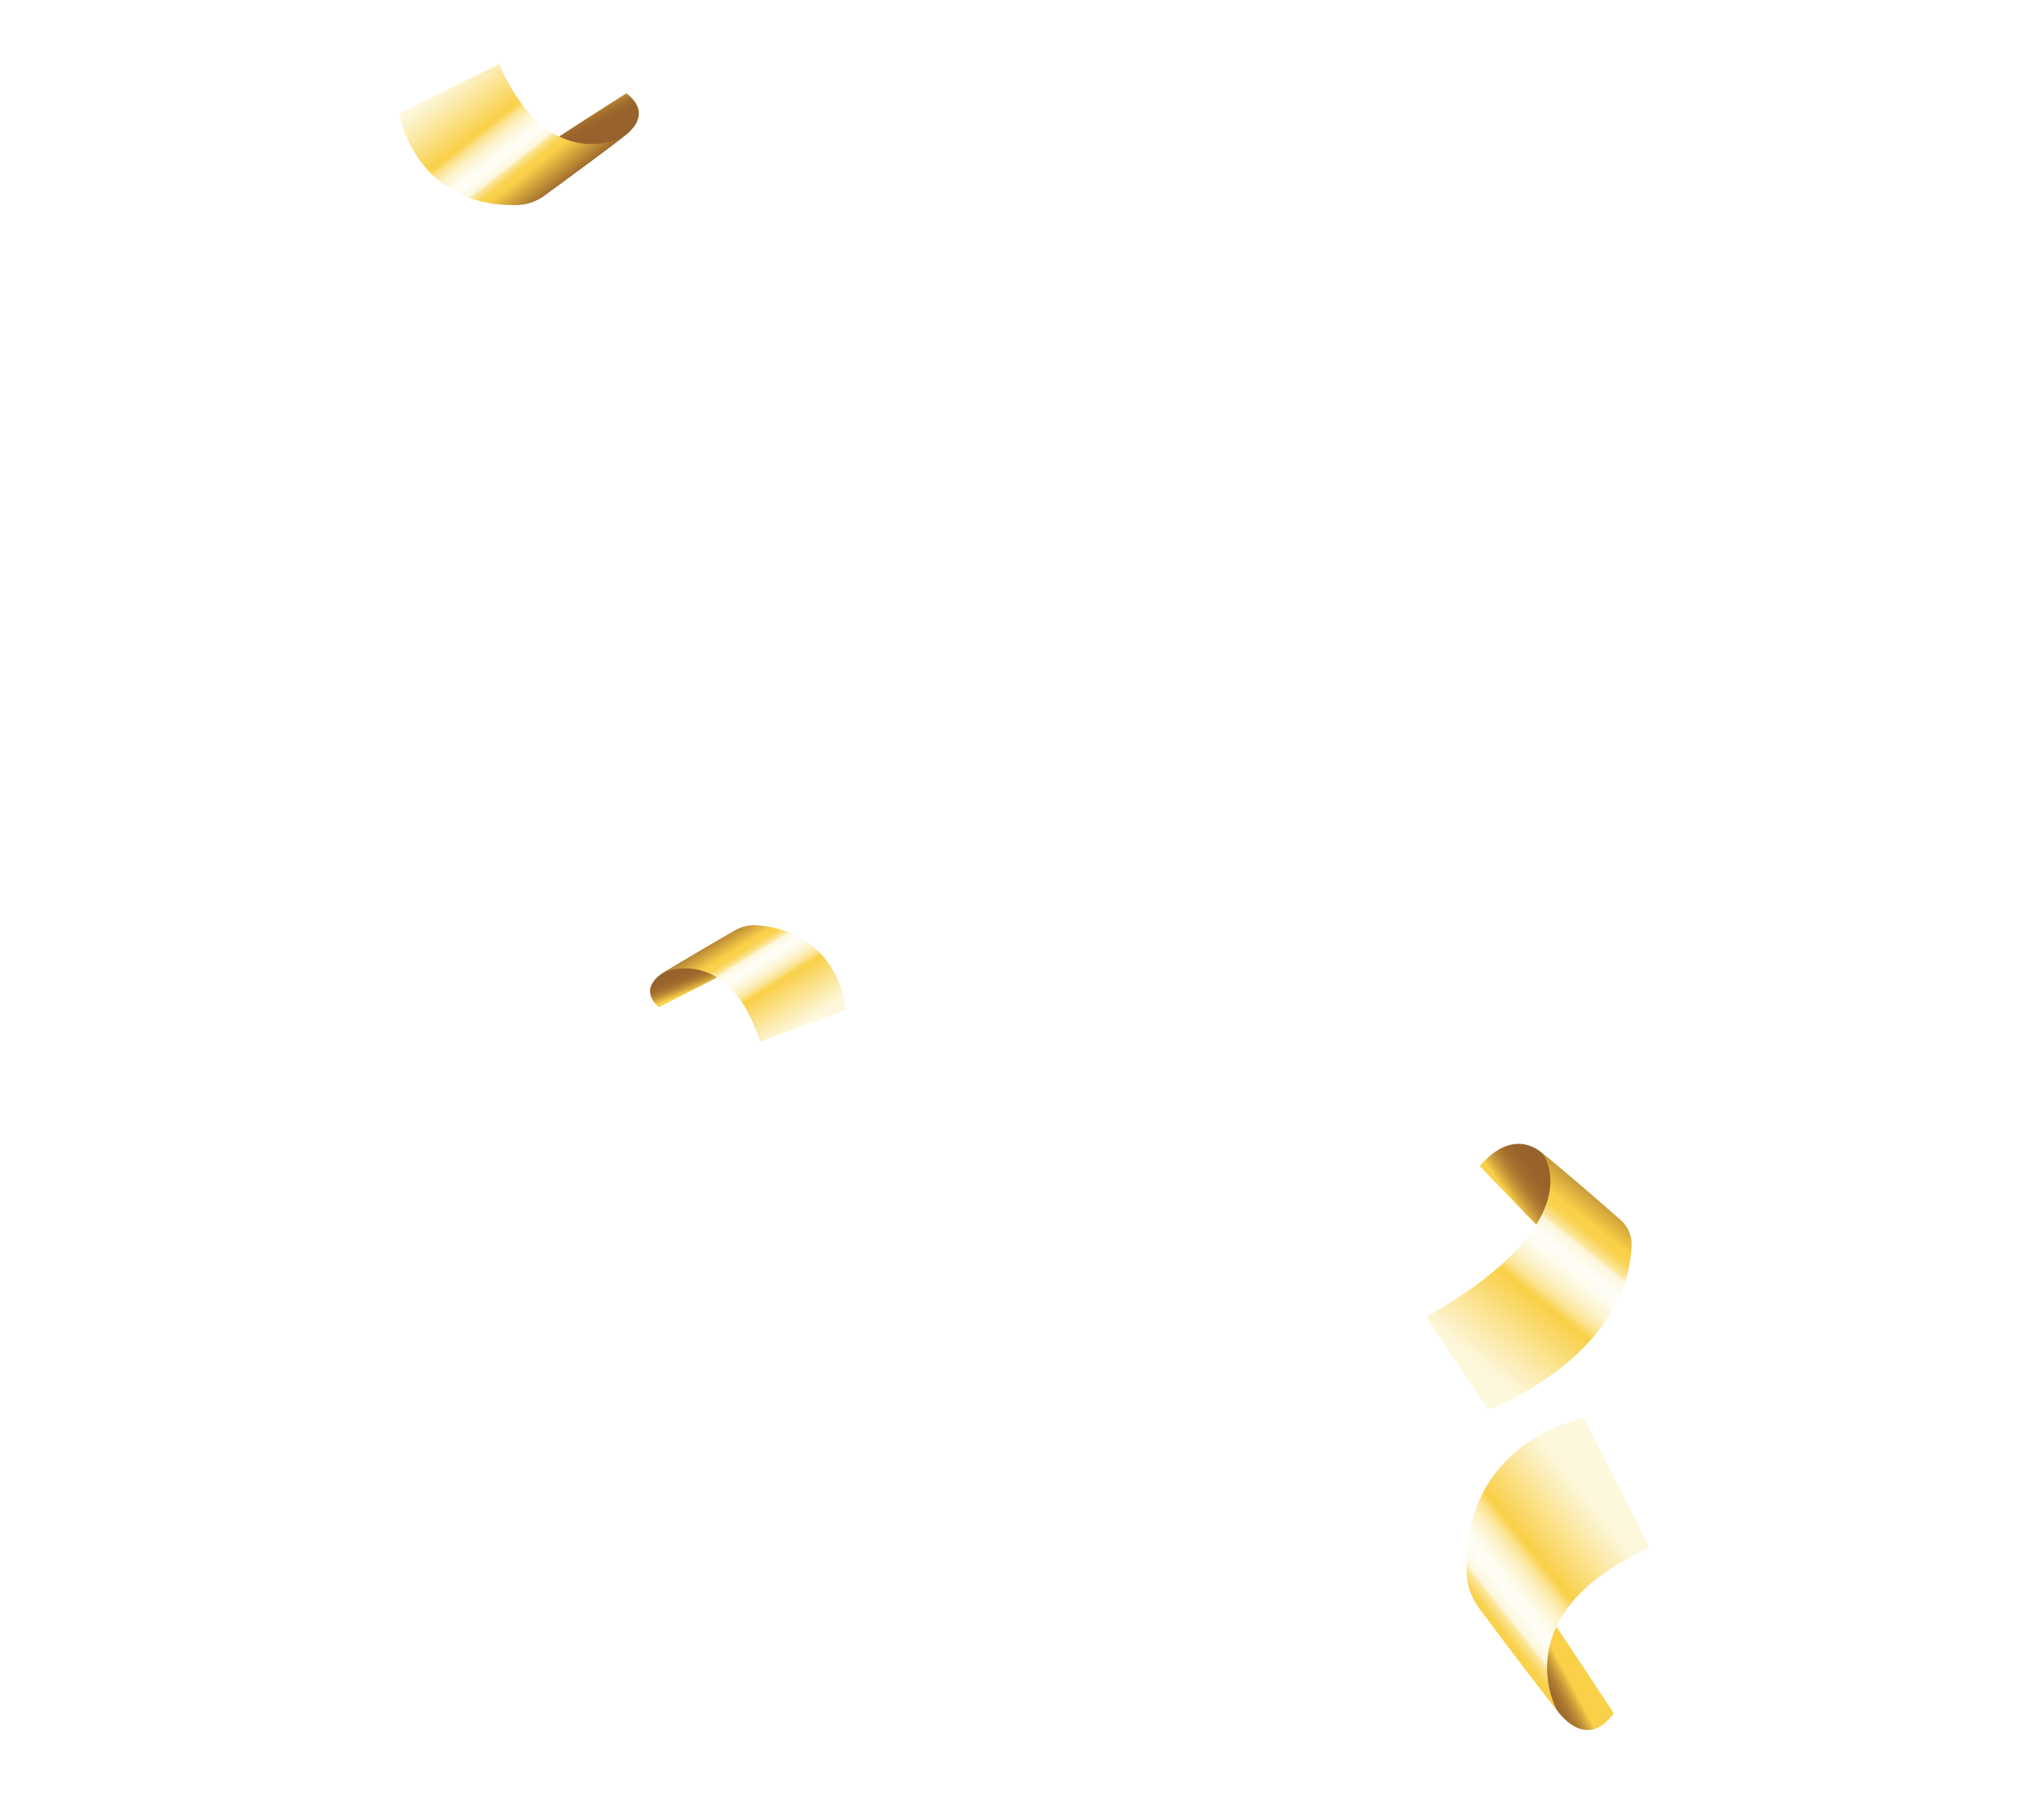<?xml version="1.0" encoding="UTF-8"?> <svg xmlns="http://www.w3.org/2000/svg" width="263" height="231" viewBox="0 0 263 231" fill="none"> <g filter="url(#filter0_f_45_2740)"> <path d="M198.485 148.463C198.485 148.463 194.94 144.781 190.409 150.062C190.409 150.062 199.448 159.601 199.703 159.554C199.958 159.507 206.583 155.359 206.583 155.359L198.485 148.463Z" fill="url(#paint0_linear_45_2740)"></path> <path d="M191.513 181.404C192.07 181.271 209.244 174.607 209.939 160.357C209.973 159.729 209.863 159.101 209.619 158.521C209.374 157.942 209 157.425 208.526 157.012C205.883 154.695 200.232 149.781 198.49 148.465C198.49 148.465 205.274 157.115 183.492 169.499L191.513 181.404Z" fill="url(#paint1_linear_45_2740)"></path> <path d="M80.211 17.611C80.211 17.611 84.43 14.896 80.586 12.002C80.586 12.002 69.695 18.933 69.686 19.112C69.676 19.29 71.966 23.721 71.966 23.721L80.211 17.611Z" fill="url(#paint2_linear_45_2740)"></path> <path d="M51.363 14.603C51.363 14.985 53.585 26.719 66.59 26.388C67.827 26.343 69.023 25.933 70.027 25.208C72.752 23.195 78.594 18.92 80.212 17.611C80.212 17.611 70.661 22.899 64.212 8.241L51.363 14.603Z" fill="url(#paint3_linear_45_2740)"></path> <path d="M200.337 220.109C200.337 220.109 203.952 225.557 207.637 220.511C207.637 220.511 198.438 206.46 198.198 206.443C197.958 206.425 192.245 209.488 192.245 209.488L200.337 220.109Z" fill="url(#paint4_linear_45_2740)"></path> <path d="M203.782 182.557C203.287 182.556 188.056 185.638 188.707 202.546C188.794 204.147 189.352 205.687 190.31 206.973C192.956 210.509 198.618 218.037 200.338 220.109C200.338 220.109 193.304 207.786 212.247 199.169L203.782 182.557Z" fill="url(#paint5_linear_45_2740)"></path> <path d="M85.54 125.075C85.54 125.075 81.872 126.936 84.747 129.626C84.747 129.626 94.202 124.892 94.231 124.751C94.261 124.611 92.756 120.808 92.756 120.808L85.54 125.075Z" fill="url(#paint6_linear_45_2740)"></path> <path d="M108.782 129.959C108.813 129.66 107.994 119.896 97.391 119.086C96.381 119.023 95.376 119.261 94.502 119.771C92.099 121.17 86.982 124.158 85.56 125.083C85.56 125.083 93.783 121.579 97.805 134.064L108.782 129.959Z" fill="url(#paint7_linear_45_2740)"></path> </g> <defs> <filter id="filter0_f_45_2740" x="43.363" y="0.241" width="176.884" height="230.413" filterUnits="userSpaceOnUse" color-interpolation-filters="sRGB"> <feFlood flood-opacity="0" result="BackgroundImageFix"></feFlood> <feBlend mode="normal" in="SourceGraphic" in2="BackgroundImageFix" result="shape"></feBlend> <feGaussianBlur stdDeviation="4" result="effect1_foregroundBlur_45_2740"></feGaussianBlur> </filter> <linearGradient id="paint0_linear_45_2740" x1="191.989" y1="157.162" x2="199.714" y2="151.642" gradientUnits="userSpaceOnUse"> <stop offset="0.38" stop-color="#F9D047"></stop> <stop offset="0.45" stop-color="#DEB13F"></stop> <stop offset="0.53" stop-color="#C49538"></stop> <stop offset="0.61" stop-color="#B07E32"></stop> <stop offset="0.7" stop-color="#A26E2E"></stop> <stop offset="0.81" stop-color="#9A652C"></stop> <stop offset="0.95" stop-color="#97622B"></stop> </linearGradient> <linearGradient id="paint1_linear_45_2740" x1="189.158" y1="176.018" x2="209.291" y2="150.873" gradientUnits="userSpaceOnUse"> <stop offset="0.03" stop-color="#FDF7DC"></stop> <stop offset="0.12" stop-color="#FCEEBA"></stop> <stop offset="0.32" stop-color="#FAD763"></stop> <stop offset="0.38" stop-color="#F9D047"></stop> <stop offset="0.4" stop-color="#FAD65E"></stop> <stop offset="0.42" stop-color="#FBE188"></stop> <stop offset="0.45" stop-color="#FCEAAB"></stop> <stop offset="0.48" stop-color="#FDF2C8"></stop> <stop offset="0.52" stop-color="#FDF8DF"></stop> <stop offset="0.55" stop-color="#FEFCEF"></stop> <stop offset="0.59" stop-color="#FEFEF8"></stop> <stop offset="0.65" stop-color="#FDF7DB"></stop> <stop offset="0.66" stop-color="#FCECB4"></stop> <stop offset="0.67" stop-color="#FBE492"></stop> <stop offset="0.69" stop-color="#FADC77"></stop> <stop offset="0.7" stop-color="#FAD762"></stop> <stop offset="0.71" stop-color="#F9D353"></stop> <stop offset="0.73" stop-color="#F9D14A"></stop> <stop offset="0.75" stop-color="#F9D047"></stop> <stop offset="0.95" stop-color="#97622B"></stop> </linearGradient> <linearGradient id="paint2_linear_45_2740" x1="71.149" y1="13.139" x2="73.95" y2="18.515" gradientUnits="userSpaceOnUse"> <stop offset="0.38" stop-color="#F9D047"></stop> <stop offset="0.45" stop-color="#DEB13F"></stop> <stop offset="0.53" stop-color="#C49538"></stop> <stop offset="0.61" stop-color="#B07E32"></stop> <stop offset="0.7" stop-color="#A26E2E"></stop> <stop offset="0.81" stop-color="#9A652C"></stop> <stop offset="0.95" stop-color="#97622B"></stop> </linearGradient> <linearGradient id="paint3_linear_45_2740" x1="54.411" y1="12.302" x2="67.592" y2="29.179" gradientUnits="userSpaceOnUse"> <stop offset="0.03" stop-color="#FDF7DC"></stop> <stop offset="0.12" stop-color="#FCEEBA"></stop> <stop offset="0.32" stop-color="#FAD763"></stop> <stop offset="0.38" stop-color="#F9D047"></stop> <stop offset="0.4" stop-color="#FAD65E"></stop> <stop offset="0.42" stop-color="#FBE188"></stop> <stop offset="0.45" stop-color="#FCEAAB"></stop> <stop offset="0.48" stop-color="#FDF2C8"></stop> <stop offset="0.52" stop-color="#FDF8DF"></stop> <stop offset="0.55" stop-color="#FEFCEF"></stop> <stop offset="0.59" stop-color="#FEFEF8"></stop> <stop offset="0.65" stop-color="#FDF7DB"></stop> <stop offset="0.66" stop-color="#FCECB4"></stop> <stop offset="0.67" stop-color="#FBE492"></stop> <stop offset="0.69" stop-color="#FADC77"></stop> <stop offset="0.7" stop-color="#FAD762"></stop> <stop offset="0.71" stop-color="#F9D353"></stop> <stop offset="0.73" stop-color="#F9D14A"></stop> <stop offset="0.75" stop-color="#F9D047"></stop> <stop offset="0.95" stop-color="#97622B"></stop> </linearGradient> <linearGradient id="paint4_linear_45_2740" x1="204.696" y1="214.996" x2="197.649" y2="218.733" gradientUnits="userSpaceOnUse"> <stop offset="0.38" stop-color="#F9D047"></stop> <stop offset="0.45" stop-color="#DEB13F"></stop> <stop offset="0.53" stop-color="#C49538"></stop> <stop offset="0.61" stop-color="#B07E32"></stop> <stop offset="0.7" stop-color="#A26E2E"></stop> <stop offset="0.81" stop-color="#9A652C"></stop> <stop offset="0.95" stop-color="#97622B"></stop> </linearGradient> <linearGradient id="paint5_linear_45_2740" x1="205.666" y1="193.009" x2="183.591" y2="210.54" gradientUnits="userSpaceOnUse"> <stop offset="0.03" stop-color="#FDF7DC"></stop> <stop offset="0.12" stop-color="#FCEEBA"></stop> <stop offset="0.32" stop-color="#FAD763"></stop> <stop offset="0.38" stop-color="#F9D047"></stop> <stop offset="0.4" stop-color="#FAD65E"></stop> <stop offset="0.42" stop-color="#FBE188"></stop> <stop offset="0.45" stop-color="#FCEAAB"></stop> <stop offset="0.48" stop-color="#FDF2C8"></stop> <stop offset="0.52" stop-color="#FDF8DF"></stop> <stop offset="0.55" stop-color="#FEFCEF"></stop> <stop offset="0.59" stop-color="#FEFEF8"></stop> <stop offset="0.65" stop-color="#FDF7DB"></stop> <stop offset="0.66" stop-color="#FCECB4"></stop> <stop offset="0.67" stop-color="#FBE492"></stop> <stop offset="0.69" stop-color="#FADC77"></stop> <stop offset="0.7" stop-color="#FAD762"></stop> <stop offset="0.71" stop-color="#F9D353"></stop> <stop offset="0.73" stop-color="#F9D14A"></stop> <stop offset="0.75" stop-color="#F9D047"></stop> <stop offset="0.95" stop-color="#97622B"></stop> </linearGradient> <linearGradient id="paint6_linear_45_2740" x1="93.989" y1="127.591" x2="92.165" y2="122.951" gradientUnits="userSpaceOnUse"> <stop offset="0.38" stop-color="#F9D047"></stop> <stop offset="0.45" stop-color="#DEB13F"></stop> <stop offset="0.53" stop-color="#C49538"></stop> <stop offset="0.61" stop-color="#B07E32"></stop> <stop offset="0.7" stop-color="#A26E2E"></stop> <stop offset="0.81" stop-color="#9A652C"></stop> <stop offset="0.95" stop-color="#97622B"></stop> </linearGradient> <linearGradient id="paint7_linear_45_2740" x1="107.486" y1="129.777" x2="98.183" y2="114.863" gradientUnits="userSpaceOnUse"> <stop offset="0.03" stop-color="#FDF7DC"></stop> <stop offset="0.12" stop-color="#FCEEBA"></stop> <stop offset="0.32" stop-color="#FAD763"></stop> <stop offset="0.38" stop-color="#F9D047"></stop> <stop offset="0.4" stop-color="#FAD65E"></stop> <stop offset="0.42" stop-color="#FBE188"></stop> <stop offset="0.45" stop-color="#FCEAAB"></stop> <stop offset="0.48" stop-color="#FDF2C8"></stop> <stop offset="0.52" stop-color="#FDF8DF"></stop> <stop offset="0.55" stop-color="#FEFCEF"></stop> <stop offset="0.59" stop-color="#FEFEF8"></stop> <stop offset="0.65" stop-color="#FDF7DB"></stop> <stop offset="0.66" stop-color="#FCECB4"></stop> <stop offset="0.67" stop-color="#FBE492"></stop> <stop offset="0.69" stop-color="#FADC77"></stop> <stop offset="0.7" stop-color="#FAD762"></stop> <stop offset="0.71" stop-color="#F9D353"></stop> <stop offset="0.73" stop-color="#F9D14A"></stop> <stop offset="0.75" stop-color="#F9D047"></stop> <stop offset="0.95" stop-color="#97622B"></stop> </linearGradient> </defs> </svg> 